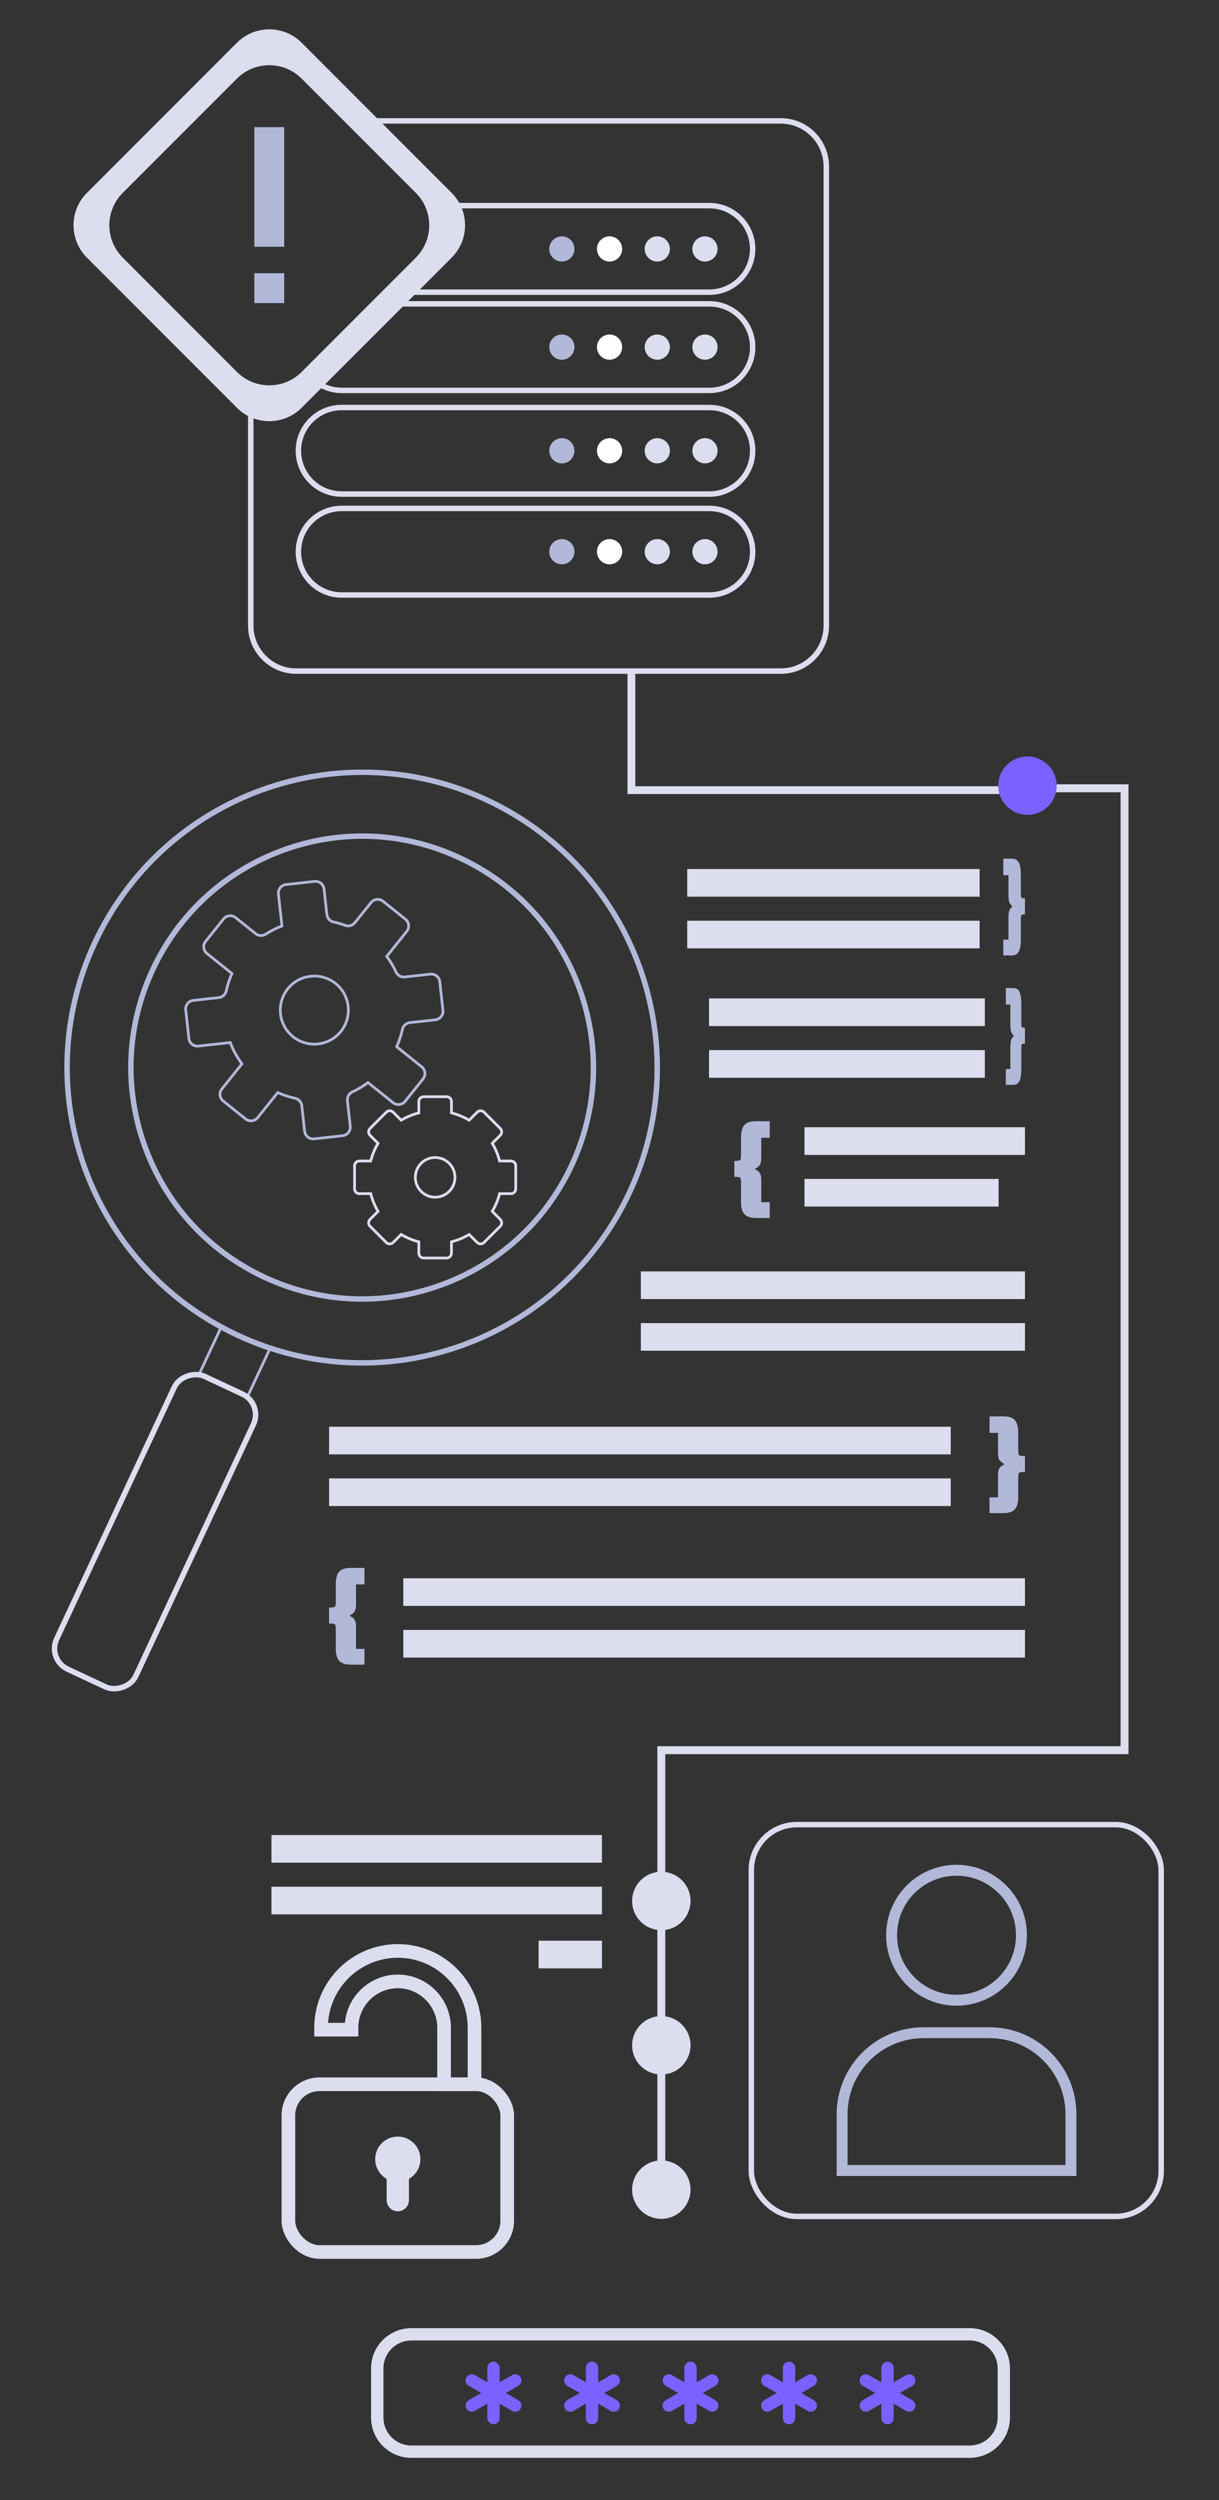 <?xml version="1.0" encoding="UTF-8"?> <svg xmlns="http://www.w3.org/2000/svg" viewBox="0 0 447 916"><rect x="0" y="0" width="447" height="916" fill="#333333" stroke="none"/><defs><style>.cls-1,.cls-2{fill:#dcdeef;}.cls-3{fill:#7b61ff;}.cls-4,.cls-2,.cls-5,.cls-6,.cls-7,.cls-8,.cls-9{stroke-miterlimit:10;}.cls-4,.cls-5,.cls-6,.cls-7,.cls-8,.cls-9{fill:none;}.cls-4,.cls-5,.cls-9{stroke:#b2b8d8;}.cls-4,.cls-8{stroke-width:2px;}.cls-2,.cls-6,.cls-7,.cls-8{stroke:#dcdeef;}.cls-10{fill:#fff;}.cls-6{stroke-width:5px;}.cls-11{fill:#b2b8d8;}.cls-9{stroke-width:4px;}</style></defs><g id="Layer_1"><circle class="cls-9" cx="350.75" cy="709.07" r="23.81"></circle><path class="cls-9" d="M362.84,744.78h-24.17c-16.5,0-29.87,13.37-29.87,29.87v20.62h83.91v-20.62c0-16.5-13.37-29.87-29.87-29.87Z"></path><circle class="cls-1" cx="242.5" cy="696.51" r="10.71"></circle><circle class="cls-1" cx="242.5" cy="749.39" r="10.71"></circle><circle class="cls-1" cx="242.5" cy="802.27" r="10.71"></circle><polygon class="cls-1" points="243.95 802.27 241.05 802.27 241.05 639.81 410.91 639.81 410.91 290.28 383.86 290.28 383.86 287.37 413.81 287.37 413.81 642.72 243.95 642.72 243.95 802.27"></polygon><path class="cls-11" d="M133.66,609.93h-5.01c-1.98,0-3.39-.46-4.24-1.37-.85-.91-1.28-2.42-1.28-4.51v-7.48c0-.82-.14-1.31-.41-1.48-.27-.17-.96-.25-2.05-.25v-5.83c1.09,0,1.78-.08,2.05-.23.27-.15.41-.64.41-1.46v-6.61c0-2.31.41-3.93,1.23-4.85.82-.93,2.25-1.39,4.28-1.39h5.01v6.06h-3.1v7.29c0,1.22-.17,2.09-.5,2.62-.33.53-.9,1-1.69,1.39v.32c.79.33,1.35.78,1.69,1.34.33.56.5,1.42.5,2.58v8.07h3.1v5.79Z"></path><rect class="cls-1" x="147.89" y="578.27" width="227.96" height="10.13"></rect><rect class="cls-1" x="147.89" y="597.2" width="227.96" height="10.13"></rect><rect class="cls-1" x="235" y="465.84" width="140.85" height="10.13"></rect><rect class="cls-1" x="235" y="484.78" width="140.85" height="10.13"></rect><rect class="cls-1" x="295" y="413.02" width="80.85" height="10.13"></rect><rect class="cls-1" x="295" y="431.95" width="71.19" height="10.13"></rect><path class="cls-11" d="M362.86,548.62h3.1s0-8.07,0-8.07c0-1.15.17-2.01.5-2.58.33-.56.9-1.01,1.69-1.34v-.32c-.79-.39-1.35-.86-1.69-1.39-.33-.53-.5-1.41-.5-2.62v-7.29s-3.1,0-3.1,0v-6.06h5.01c2.04,0,3.46.46,4.28,1.39.82.93,1.23,2.55,1.23,4.85v6.61c0,.82.14,1.31.41,1.46.27.15.96.23,2.05.23v5.83c-1.09,0-1.78.08-2.05.25-.27.17-.41.66-.41,1.48v7.48c0,2.1-.43,3.6-1.28,4.51-.85.91-2.26,1.37-4.24,1.37h-5.01v-5.79Z"></path><rect class="cls-1" x="120.67" y="522.75" width="227.96" height="10.13"></rect><rect class="cls-1" x="120.67" y="541.68" width="227.96" height="10.13"></rect><path class="cls-11" d="M368.83,391.69h1.67s0-8.07,0-8.07c0-1.15.09-2.01.27-2.58.18-.56.48-1.01.91-1.34v-.32c-.43-.39-.73-.86-.91-1.39-.18-.53-.27-1.41-.27-2.62v-7.29s-1.67,0-1.67,0v-6.06h2.71c1.1,0,1.87.46,2.31,1.39.44.93.66,2.55.66,4.85v6.61c0,.82.07,1.31.22,1.46.15.15.52.23,1.11.23v5.83c-.59,0-.96.08-1.11.25-.15.17-.22.66-.22,1.48v7.48c0,2.1-.23,3.6-.69,4.51-.46.91-1.22,1.37-2.29,1.37h-2.71v-5.79Z"></path><rect class="cls-1" x="260" y="365.82" width="101.14" height="10.13"></rect><rect class="cls-1" x="260" y="384.76" width="101.14" height="10.13"></rect><path class="cls-11" d="M367.91,344.28h1.89s0-8.07,0-8.07c0-1.15.1-2.01.31-2.58.2-.56.55-1.01,1.03-1.34v-.32c-.48-.39-.83-.86-1.03-1.39-.2-.53-.31-1.41-.31-2.62v-7.29s-1.89,0-1.89,0v-6.06h3.06c1.24,0,2.12.46,2.62,1.39.5.93.75,2.55.75,4.85v6.61c0,.82.08,1.31.25,1.46.17.15.58.23,1.25.23v5.83c-.67,0-1.09.08-1.25.25-.17.17-.25.66-.25,1.48v7.48c0,2.1-.26,3.6-.78,4.51-.52.91-1.38,1.37-2.59,1.37h-3.06v-5.79Z"></path><rect class="cls-1" x="252" y="318.41" width="107.22" height="10.13"></rect><rect class="cls-1" x="252" y="337.35" width="107.22" height="10.13"></rect><rect class="cls-5" x="76.13" y="489.43" width="19.54" height="19.34" transform="translate(219.55 10.62) rotate(25.07)"></rect><rect class="cls-8" x="-2.36" y="545.13" width="118.45" height="32.04" rx="8.32" ry="8.32" transform="translate(-475.52 374.92) rotate(-64.93)"></rect><path class="cls-4" d="M178.63,293.17c-54.12-25.31-118.51-1.96-143.82,52.16-25.31,54.12-1.96,118.51,52.16,143.82,54.12,25.31,118.5,1.96,143.82-52.15,25.31-54.12,1.96-118.51-52.15-143.82ZM161.69,470.84c-21.28,7.72-44.3,6.68-64.8-2.91-20.51-9.59-36.05-26.59-43.77-47.88-7.72-21.28-6.69-44.3,2.91-64.81,9.59-20.51,26.6-36.05,47.88-43.77,21.28-7.72,44.3-6.69,64.81,2.91,20.51,9.59,36.05,26.59,43.77,47.88,7.72,21.28,6.69,44.3-2.91,64.81-9.59,20.51-26.6,36.05-47.88,43.77Z"></path><path class="cls-5" d="M145.47,383.51c.92-2.07,1.62-4.2,2.09-6.37.29-1.32,1.39-2.3,2.73-2.45l9.34-1.03c1.74-.19,2.99-1.75,2.79-3.49l-1.15-10.45c-.19-1.74-1.75-2.99-3.49-2.79l-9.34,1.03c-1.34.15-2.64-.57-3.2-1.79-.93-2.01-2.08-3.94-3.43-5.76h0s7.35-9.17,7.35-9.17c1.09-1.36.87-3.35-.49-4.44l-8.2-6.57c-1.36-1.09-3.35-.87-4.44.49l-5.88,7.34c-.84,1.05-2.26,1.46-3.53,1-1.41-.52-2.85-.94-4.31-1.25-1.32-.29-2.3-1.39-2.45-2.73l-1.03-9.34c-.19-1.74-1.75-2.99-3.49-2.79l-10.45,1.15c-1.74.19-2.99,1.75-2.79,3.49l1.29,11.68h0c-2.08.8-4.08,1.81-5.98,3.03-1.13.73-2.61.64-3.66-.2l-7.34-5.88c-1.36-1.09-3.35-.87-4.44.49l-6.57,8.2c-1.09,1.36-.87,3.35.49,4.44l9.17,7.35h0c-.92,2.07-1.62,4.2-2.09,6.37-.29,1.32-1.39,2.3-2.73,2.45l-9.34,1.03c-1.74.19-2.99,1.75-2.79,3.49l1.15,10.45c.19,1.74,1.75,2.99,3.49,2.79l11.68-1.29h0c1.05,2.76,2.49,5.39,4.29,7.81h0l-7.35,9.17c-1.09,1.36-.87,3.35.49,4.44l8.2,6.57c1.36,1.09,3.35.87,4.44-.49l7.35-9.17h0c2.07.92,4.2,1.62,6.37,2.09,1.32.29,2.3,1.39,2.45,2.73l1.03,9.34c.19,1.74,1.75,2.99,3.49,2.79l10.45-1.15c1.74-.19,2.99-1.75,2.79-3.49l-1.03-9.34c-.15-1.34.57-2.64,1.79-3.2,2.01-.93,3.94-2.08,5.76-3.43h0l9.17,7.35c1.36,1.09,3.35.87,4.44-.49l6.57-8.2c1.09-1.36.87-3.35-.49-4.44l-9.17-7.35h0ZM125.01,377.91c-.12.15-.24.29-.37.43-1.99,2.27-4.64,3.66-7.44,4.09-.38.06-.76.1-1.14.13-2.82.18-5.72-.59-8.15-2.37-.16-.11-.31-.22-.46-.34-.15-.12-.29-.24-.43-.37-2.27-1.99-3.66-4.64-4.09-7.44-.06-.38-.1-.76-.13-1.14-.18-2.82.59-5.72,2.37-8.15.11-.16.22-.31.34-.46.12-.15.24-.29.37-.43,1.99-2.27,4.64-3.66,7.44-4.09.38-.06.76-.1,1.14-.13,2.82-.18,5.72.59,8.15,2.37.16.11.31.22.46.34s.29.24.43.37c2.27,1.99,3.66,4.64,4.09,7.44.06.38.1.76.13,1.14.18,2.82-.59,5.72-2.37,8.15-.11.16-.22.31-.34.46Z"></path><path class="cls-7" d="M187.35,425.39h-4.16c-.58-2.31-1.5-4.49-2.69-6.48l2.94-2.94c.69-.69.69-1.81,0-2.51l-5.96-5.96c-.69-.69-1.82-.69-2.51,0l-2.94,2.94c-1.99-1.19-4.17-2.1-6.48-2.68v-4.16c0-.98-.79-1.77-1.77-1.77h-8.43c-.98,0-1.77.79-1.77,1.77v4.16c-2.31.58-4.49,1.5-6.48,2.68l-2.94-2.94c-.69-.69-1.82-.69-2.51,0l-5.96,5.96c-.69.69-.69,1.82,0,2.51l2.94,2.94c-1.19,1.99-2.1,4.17-2.69,6.48h-4.16c-.98,0-1.77.79-1.77,1.77v8.43c0,.98.79,1.77,1.77,1.77h4.16c.58,2.31,1.5,4.49,2.69,6.48l-2.94,2.94c-.69.69-.69,1.82,0,2.51l5.96,5.96c.69.69,1.81.69,2.51,0l2.94-2.94c1.99,1.19,4.17,2.1,6.48,2.69v4.16c0,.98.79,1.77,1.77,1.77h8.43c.98,0,1.77-.79,1.77-1.77v-4.16c2.31-.58,4.49-1.5,6.48-2.69l2.94,2.94c.69.69,1.81.69,2.51,0l5.96-5.96c.69-.69.69-1.81,0-2.51l-2.94-2.94c1.19-1.99,2.1-4.17,2.69-6.48h4.16c.98,0,1.77-.79,1.77-1.77v-8.43c0-.98-.79-1.77-1.77-1.77ZM159.57,438.65c-4.02,0-7.27-3.25-7.27-7.27s3.26-7.27,7.27-7.27,7.27,3.26,7.27,7.27-3.26,7.27-7.27,7.27Z"></path><rect class="cls-1" x="99.54" y="672.35" width="121.19" height="10.13"></rect><rect class="cls-1" x="99.54" y="691.28" width="121.19" height="10.13"></rect><rect class="cls-1" x="197.49" y="711.07" width="23.25" height="10.13"></rect><path class="cls-1" d="M355.6,900.54h-204.79c-8.13,0-14.74-6.61-14.74-14.74v-18.03c0-8.13,6.61-14.74,14.74-14.74h204.79c8.13,0,14.74,6.61,14.74,14.74v18.03c0,8.13-6.61,14.74-14.74,14.74ZM150.82,857.55c-5.64,0-10.22,4.58-10.22,10.22v18.03c0,5.64,4.59,10.22,10.22,10.22h204.79c5.64,0,10.22-4.58,10.22-10.22v-18.03c0-5.64-4.59-10.22-10.22-10.22h-204.79Z"></path><rect class="cls-3" x="178.7" y="876.19" width="4.52" height="12.07" rx="2.26" ry="2.26"></rect><path class="cls-3" d="M172.99,883.65c-.78,0-1.54-.41-1.96-1.13-.62-1.08-.25-2.46.83-3.09l6.54-3.77c1.08-.62,2.46-.25,3.09.83.62,1.08.25,2.46-.83,3.09l-6.54,3.77c-.36.2-.74.3-1.13.3Z"></path><path class="cls-3" d="M179.53,878.22c-.38,0-.77-.1-1.13-.3l-6.53-3.78c-1.08-.63-1.45-2.01-.83-3.09.63-1.08,2.01-1.45,3.09-.83l6.53,3.78c1.08.63,1.45,2.01.83,3.09-.42.72-1.18,1.13-1.96,1.13Z"></path><rect class="cls-3" x="178.71" y="865.32" width="4.52" height="12.07" rx="2.26" ry="2.26"></rect><path class="cls-3" d="M182.41,878.22c-.78,0-1.54-.41-1.96-1.13-.62-1.08-.25-2.46.83-3.09l6.54-3.77c1.08-.62,2.46-.25,3.09.83.62,1.08.25,2.46-.83,3.09l-6.54,3.77c-.36.2-.74.3-1.13.3Z"></path><path class="cls-3" d="M188.94,883.66c-.38,0-.77-.1-1.13-.3l-6.53-3.78c-1.08-.63-1.45-2.01-.83-3.09.63-1.08,2.01-1.45,3.09-.83l6.53,3.78c1.08.63,1.45,2.01.83,3.09-.42.72-1.18,1.13-1.96,1.13Z"></path><path class="cls-3" d="M217.08,876.19h0c1.25,0,2.26,1.01,2.26,2.26v7.55c0,1.25-1.01,2.26-2.26,2.26h0c-1.25,0-2.26-1.01-2.26-2.26v-7.55c0-1.25,1.01-2.26,2.26-2.26Z"></path><path class="cls-3" d="M209.11,883.65c-.78,0-1.54-.41-1.96-1.13-.62-1.08-.25-2.46.83-3.09l6.54-3.77c1.08-.62,2.46-.25,3.09.83s.25,2.46-.83,3.09l-6.54,3.77c-.36.21-.74.3-1.13.3Z"></path><path class="cls-3" d="M215.65,878.22c-.38,0-.77-.1-1.13-.3l-6.53-3.78c-1.08-.63-1.45-2.01-.83-3.09.63-1.08,2.01-1.45,3.09-.83l6.53,3.78c1.08.63,1.45,2.01.83,3.09-.42.72-1.18,1.13-1.96,1.13Z"></path><path class="cls-3" d="M217.09,865.32h0c1.25,0,2.26,1.01,2.26,2.26v7.55c0,1.25-1.01,2.26-2.26,2.26h0c-1.25,0-2.26-1.01-2.26-2.26v-7.55c0-1.25,1.01-2.26,2.26-2.26Z"></path><path class="cls-3" d="M218.53,878.22c-.78,0-1.54-.41-1.96-1.13-.62-1.08-.25-2.46.83-3.09l6.54-3.77c1.08-.62,2.46-.25,3.09.83s.25,2.46-.83,3.09l-6.54,3.77c-.36.21-.74.3-1.13.3Z"></path><path class="cls-3" d="M225.06,883.66c-.38,0-.77-.1-1.13-.3l-6.53-3.78c-1.08-.63-1.45-2.01-.83-3.09.63-1.08,2.01-1.45,3.09-.83l6.53,3.78c1.08.63,1.45,2.01.83,3.09-.42.72-1.18,1.13-1.96,1.13Z"></path><path class="cls-3" d="M253.2,876.19h0c1.25,0,2.26,1.01,2.26,2.26v7.55c0,1.25-1.01,2.26-2.26,2.26h0c-1.25,0-2.26-1.01-2.26-2.26v-7.55c0-1.25,1.01-2.26,2.26-2.26Z"></path><path class="cls-3" d="M245.23,883.65c-.78,0-1.54-.41-1.96-1.13-.62-1.08-.25-2.46.83-3.09l6.54-3.77c1.08-.62,2.46-.25,3.09.83.62,1.08.25,2.46-.83,3.09l-6.54,3.77c-.36.21-.74.3-1.13.3Z"></path><path class="cls-3" d="M251.77,878.22c-.38,0-.77-.1-1.13-.3l-6.53-3.78c-1.08-.63-1.45-2.01-.83-3.09.63-1.08,2.01-1.45,3.09-.83l6.53,3.78c1.08.63,1.45,2.01.83,3.09-.42.72-1.18,1.13-1.96,1.13Z"></path><path class="cls-3" d="M253.21,865.32h0c1.25,0,2.26,1.01,2.26,2.26v7.55c0,1.25-1.01,2.26-2.26,2.26h0c-1.25,0-2.26-1.01-2.26-2.26v-7.55c0-1.25,1.01-2.26,2.26-2.26Z"></path><path class="cls-3" d="M254.65,878.22c-.78,0-1.54-.41-1.96-1.13-.62-1.08-.25-2.46.83-3.09l6.54-3.77c1.08-.62,2.46-.25,3.09.83s.25,2.46-.83,3.09l-6.54,3.77c-.36.21-.74.3-1.13.3Z"></path><path class="cls-3" d="M261.18,883.66c-.38,0-.77-.1-1.13-.3l-6.53-3.78c-1.08-.63-1.45-2.01-.83-3.09.63-1.08,2.01-1.45,3.09-.83l6.53,3.78c1.08.63,1.45,2.01.83,3.09-.42.72-1.18,1.13-1.96,1.13Z"></path><path class="cls-3" d="M289.33,876.19h0c1.25,0,2.26,1.01,2.26,2.26v7.55c0,1.25-1.01,2.26-2.26,2.26h0c-1.25,0-2.26-1.01-2.26-2.26v-7.55c0-1.25,1.01-2.26,2.26-2.26Z"></path><path class="cls-3" d="M281.35,883.65c-.78,0-1.54-.41-1.96-1.13-.62-1.08-.25-2.46.83-3.09l6.54-3.77c1.08-.62,2.46-.25,3.09.83.62,1.08.25,2.46-.83,3.09l-6.54,3.77c-.36.21-.74.3-1.13.3Z"></path><path class="cls-3" d="M287.89,878.22c-.38,0-.77-.1-1.13-.3l-6.53-3.78c-1.08-.63-1.45-2.01-.83-3.09.63-1.08,2.01-1.45,3.09-.83l6.53,3.78c1.08.63,1.45,2.01.83,3.09-.42.72-1.18,1.13-1.96,1.13Z"></path><path class="cls-3" d="M289.33,865.32h0c1.25,0,2.26,1.01,2.26,2.26v7.55c0,1.25-1.01,2.26-2.26,2.26h0c-1.25,0-2.26-1.01-2.26-2.26v-7.55c0-1.25,1.01-2.26,2.26-2.26Z"></path><path class="cls-3" d="M290.77,878.22c-.78,0-1.54-.41-1.96-1.13-.62-1.08-.25-2.46.83-3.09l6.54-3.77c1.08-.62,2.46-.25,3.09.83s.25,2.46-.83,3.09l-6.54,3.77c-.36.21-.74.3-1.13.3Z"></path><path class="cls-3" d="M297.3,883.66c-.38,0-.77-.1-1.13-.3l-6.53-3.78c-1.08-.63-1.45-2.01-.83-3.09.63-1.08,2.01-1.45,3.09-.83l6.53,3.78c1.08.63,1.45,2.01.83,3.09-.42.72-1.18,1.13-1.96,1.13Z"></path><path class="cls-3" d="M325.45,876.19h0c1.25,0,2.26,1.01,2.26,2.26v7.55c0,1.25-1.01,2.26-2.26,2.26h0c-1.25,0-2.26-1.01-2.26-2.26v-7.55c0-1.25,1.01-2.26,2.26-2.26Z"></path><path class="cls-3" d="M317.48,883.65c-.78,0-1.54-.41-1.96-1.13-.62-1.08-.25-2.46.83-3.09l6.54-3.77c1.08-.62,2.46-.25,3.09.83.62,1.08.25,2.46-.83,3.09l-6.54,3.77c-.36.21-.74.3-1.13.3Z"></path><path class="cls-3" d="M324.01,878.22c-.38,0-.77-.1-1.13-.3l-6.53-3.78c-1.08-.63-1.45-2.01-.83-3.09.63-1.08,2.01-1.45,3.09-.83l6.53,3.78c1.08.63,1.45,2.01.83,3.09-.42.72-1.18,1.13-1.96,1.13Z"></path><path class="cls-3" d="M325.45,865.32h0c1.25,0,2.26,1.01,2.26,2.26v7.55c0,1.25-1.01,2.26-2.26,2.26h0c-1.25,0-2.26-1.01-2.26-2.26v-7.55c0-1.25,1.01-2.26,2.26-2.26Z"></path><path class="cls-3" d="M326.89,878.22c-.78,0-1.54-.41-1.96-1.13-.62-1.08-.25-2.46.83-3.09l6.54-3.77c1.08-.62,2.46-.25,3.09.83s.25,2.46-.83,3.09l-6.54,3.77c-.36.21-.74.3-1.13.3Z"></path><path class="cls-3" d="M333.42,883.66c-.38,0-.77-.1-1.13-.3l-6.53-3.78c-1.08-.63-1.45-2.01-.83-3.09.63-1.08,2.01-1.45,3.09-.83l6.53,3.78c1.08.63,1.45,2.01.83,3.09-.42.72-1.18,1.13-1.96,1.13Z"></path><path class="cls-1" d="M260.15,74.35h-104.13c.48.66.91,1.33,1.28,2h102.84c8.19,0,14.85,6.66,14.85,14.85s-6.66,14.85-14.85,14.85h-109.6c-.57.68-1.16,1.35-1.76,2h111.35c9.29,0,16.85-7.56,16.85-16.85s-7.56-16.85-16.85-16.85Z"></path><circle class="cls-1" cx="258.51" cy="91.21" r="4.62"></circle><circle class="cls-1" cx="241.02" cy="91.21" r="4.62"></circle><circle class="cls-10" cx="223.52" cy="91.21" r="4.62"></circle><circle class="cls-11" cx="206.03" cy="91.21" r="4.62"></circle><path class="cls-1" d="M260.15,110.33h-113.53c-.67.67-1.34,1.34-2.02,2h115.56c8.19,0,14.85,6.66,14.85,14.86s-6.66,14.85-14.85,14.85H125.27c-2.45,0-4.76-.6-6.79-1.66-.48.49-.98.97-1.48,1.45,2.45,1.39,5.26,2.21,8.27,2.21h134.88c9.29,0,16.85-7.56,16.85-16.85s-7.56-16.86-16.85-16.86Z"></path><circle class="cls-1" cx="258.51" cy="127.18" r="4.62"></circle><circle class="cls-1" cx="241.02" cy="127.18" r="4.62"></circle><circle class="cls-10" cx="223.52" cy="127.18" r="4.62"></circle><circle class="cls-11" cx="206.03" cy="127.18" r="4.62"></circle><path class="cls-1" d="M260.15,182.02H125.27c-9.29,0-16.85-7.56-16.85-16.85s7.56-16.85,16.85-16.85h134.88c9.29,0,16.85,7.56,16.85,16.85s-7.56,16.85-16.85,16.85ZM125.27,150.31c-8.19,0-14.85,6.66-14.85,14.85s6.66,14.85,14.85,14.85h134.88c8.19,0,14.85-6.66,14.85-14.85s-6.66-14.85-14.85-14.85H125.27Z"></path><circle class="cls-1" cx="258.51" cy="165.16" r="4.62"></circle><circle class="cls-1" cx="241.02" cy="165.16" r="4.62"></circle><circle class="cls-10" cx="223.52" cy="165.16" r="4.62"></circle><circle class="cls-11" cx="206.03" cy="165.16" r="4.62"></circle><path class="cls-1" d="M260.15,219H125.27c-9.29,0-16.85-7.56-16.85-16.85s7.56-16.86,16.85-16.86h134.88c9.29,0,16.85,7.56,16.85,16.86s-7.56,16.85-16.85,16.85ZM125.27,187.29c-8.19,0-14.85,6.66-14.85,14.86s6.66,14.85,14.85,14.85h134.88c8.19,0,14.85-6.66,14.85-14.85s-6.66-14.86-14.85-14.86H125.27Z"></path><circle class="cls-1" cx="258.51" cy="202.14" r="4.62"></circle><circle class="cls-1" cx="241.02" cy="202.14" r="4.62"></circle><circle class="cls-10" cx="223.52" cy="202.14" r="4.62"></circle><circle class="cls-11" cx="206.03" cy="202.14" r="4.62"></circle><rect class="cls-6" x="105.75" y="763.67" width="80.24" height="61.45" rx="11.41" ry="11.41"></rect><path class="cls-6" d="M174,763.67h-11.16v-20.72c0-9.35-7.61-16.97-16.97-16.97s-16.97,7.61-16.97,16.97v.72h-11.16v-.72c0-15.51,12.62-28.13,28.13-28.13s28.13,12.62,28.13,28.13v20.72Z"></path><path class="cls-1" d="M154.16,791.12c0-4.58-3.71-8.29-8.29-8.29s-8.29,3.71-8.29,8.29c0,3.09,1.69,5.78,4.2,7.21v7.79c0,2.26,1.83,4.09,4.09,4.09s4.09-1.83,4.09-4.09v-7.79c2.51-1.43,4.2-4.12,4.2-7.21Z"></path><polygon class="cls-2" points="365.92 290.44 230.6 290.44 230.6 245.64 232.46 245.64 232.46 288.58 365.92 288.58 365.92 290.44"></polygon><circle class="cls-3" cx="376.76" cy="287.87" r="10.71"></circle><path class="cls-11" d="M282.26,446.27h-5.01c-1.98,0-3.39-.46-4.24-1.37-.85-.91-1.28-2.42-1.28-4.51v-7.48c0-.82-.14-1.31-.41-1.48-.27-.17-.96-.25-2.05-.25v-5.83c1.09,0,1.78-.08,2.05-.23.27-.15.41-.64.41-1.46v-6.61c0-2.31.41-3.93,1.23-4.85.82-.93,2.25-1.39,4.28-1.39h5.01v6.06h-3.1s0,7.29,0,7.29c0,1.22-.17,2.09-.5,2.62-.33.53-.9,1-1.69,1.39v.32c.79.33,1.35.78,1.69,1.34.33.56.5,1.42.5,2.58v8.07s3.1,0,3.1,0v5.79Z"></path><path class="cls-1" d="M286.32,43.3h-156.22c.38.65.72,1.32,1.05,2h155.17c8.65,0,15.68,7.03,15.68,15.68v168.23c0,8.65-7.03,15.68-15.68,15.68H108.63c-8.65,0-15.68-7.03-15.68-15.68v-87.98c-.7.09-1.37.05-2-.12v88.1c0,9.75,7.93,17.68,17.68,17.68h177.7c9.75,0,17.68-7.93,17.68-17.68V60.98c0-9.75-7.93-17.68-17.68-17.68Z"></path><rect class="cls-8" x="275.5" y="668.54" width="150.3" height="143.55" rx="16.68" ry="16.68"></rect></g><g id="Layer_2"><path class="cls-1" d="M165.62,70.67L110.61,15.66c-6.55-6.55-17.18-6.55-23.73,0l-55.01,55.01c-6.55,6.55-6.55,17.18,0,23.73l55.01,55.01c6.55,6.55,17.18,6.55,23.73,0l55.01-55.01c6.55-6.55,6.55-17.18,0-23.73ZM152.48,94.4l-41.87,41.87c-6.55,6.55-17.18,6.55-23.73,0l-41.87-41.87c-6.55-6.55-6.55-17.18,0-23.73l41.87-41.87c6.55-6.55,17.18-6.55,23.73,0l41.87,41.87c6.55,6.55,6.55,17.18,0,23.73Z"></path><rect class="cls-11" x="93.26" y="46.58" width="10.96" height="43.83"></rect><rect class="cls-11" x="93.26" y="100.1" width="10.96" height="10.96"></rect></g></svg> 